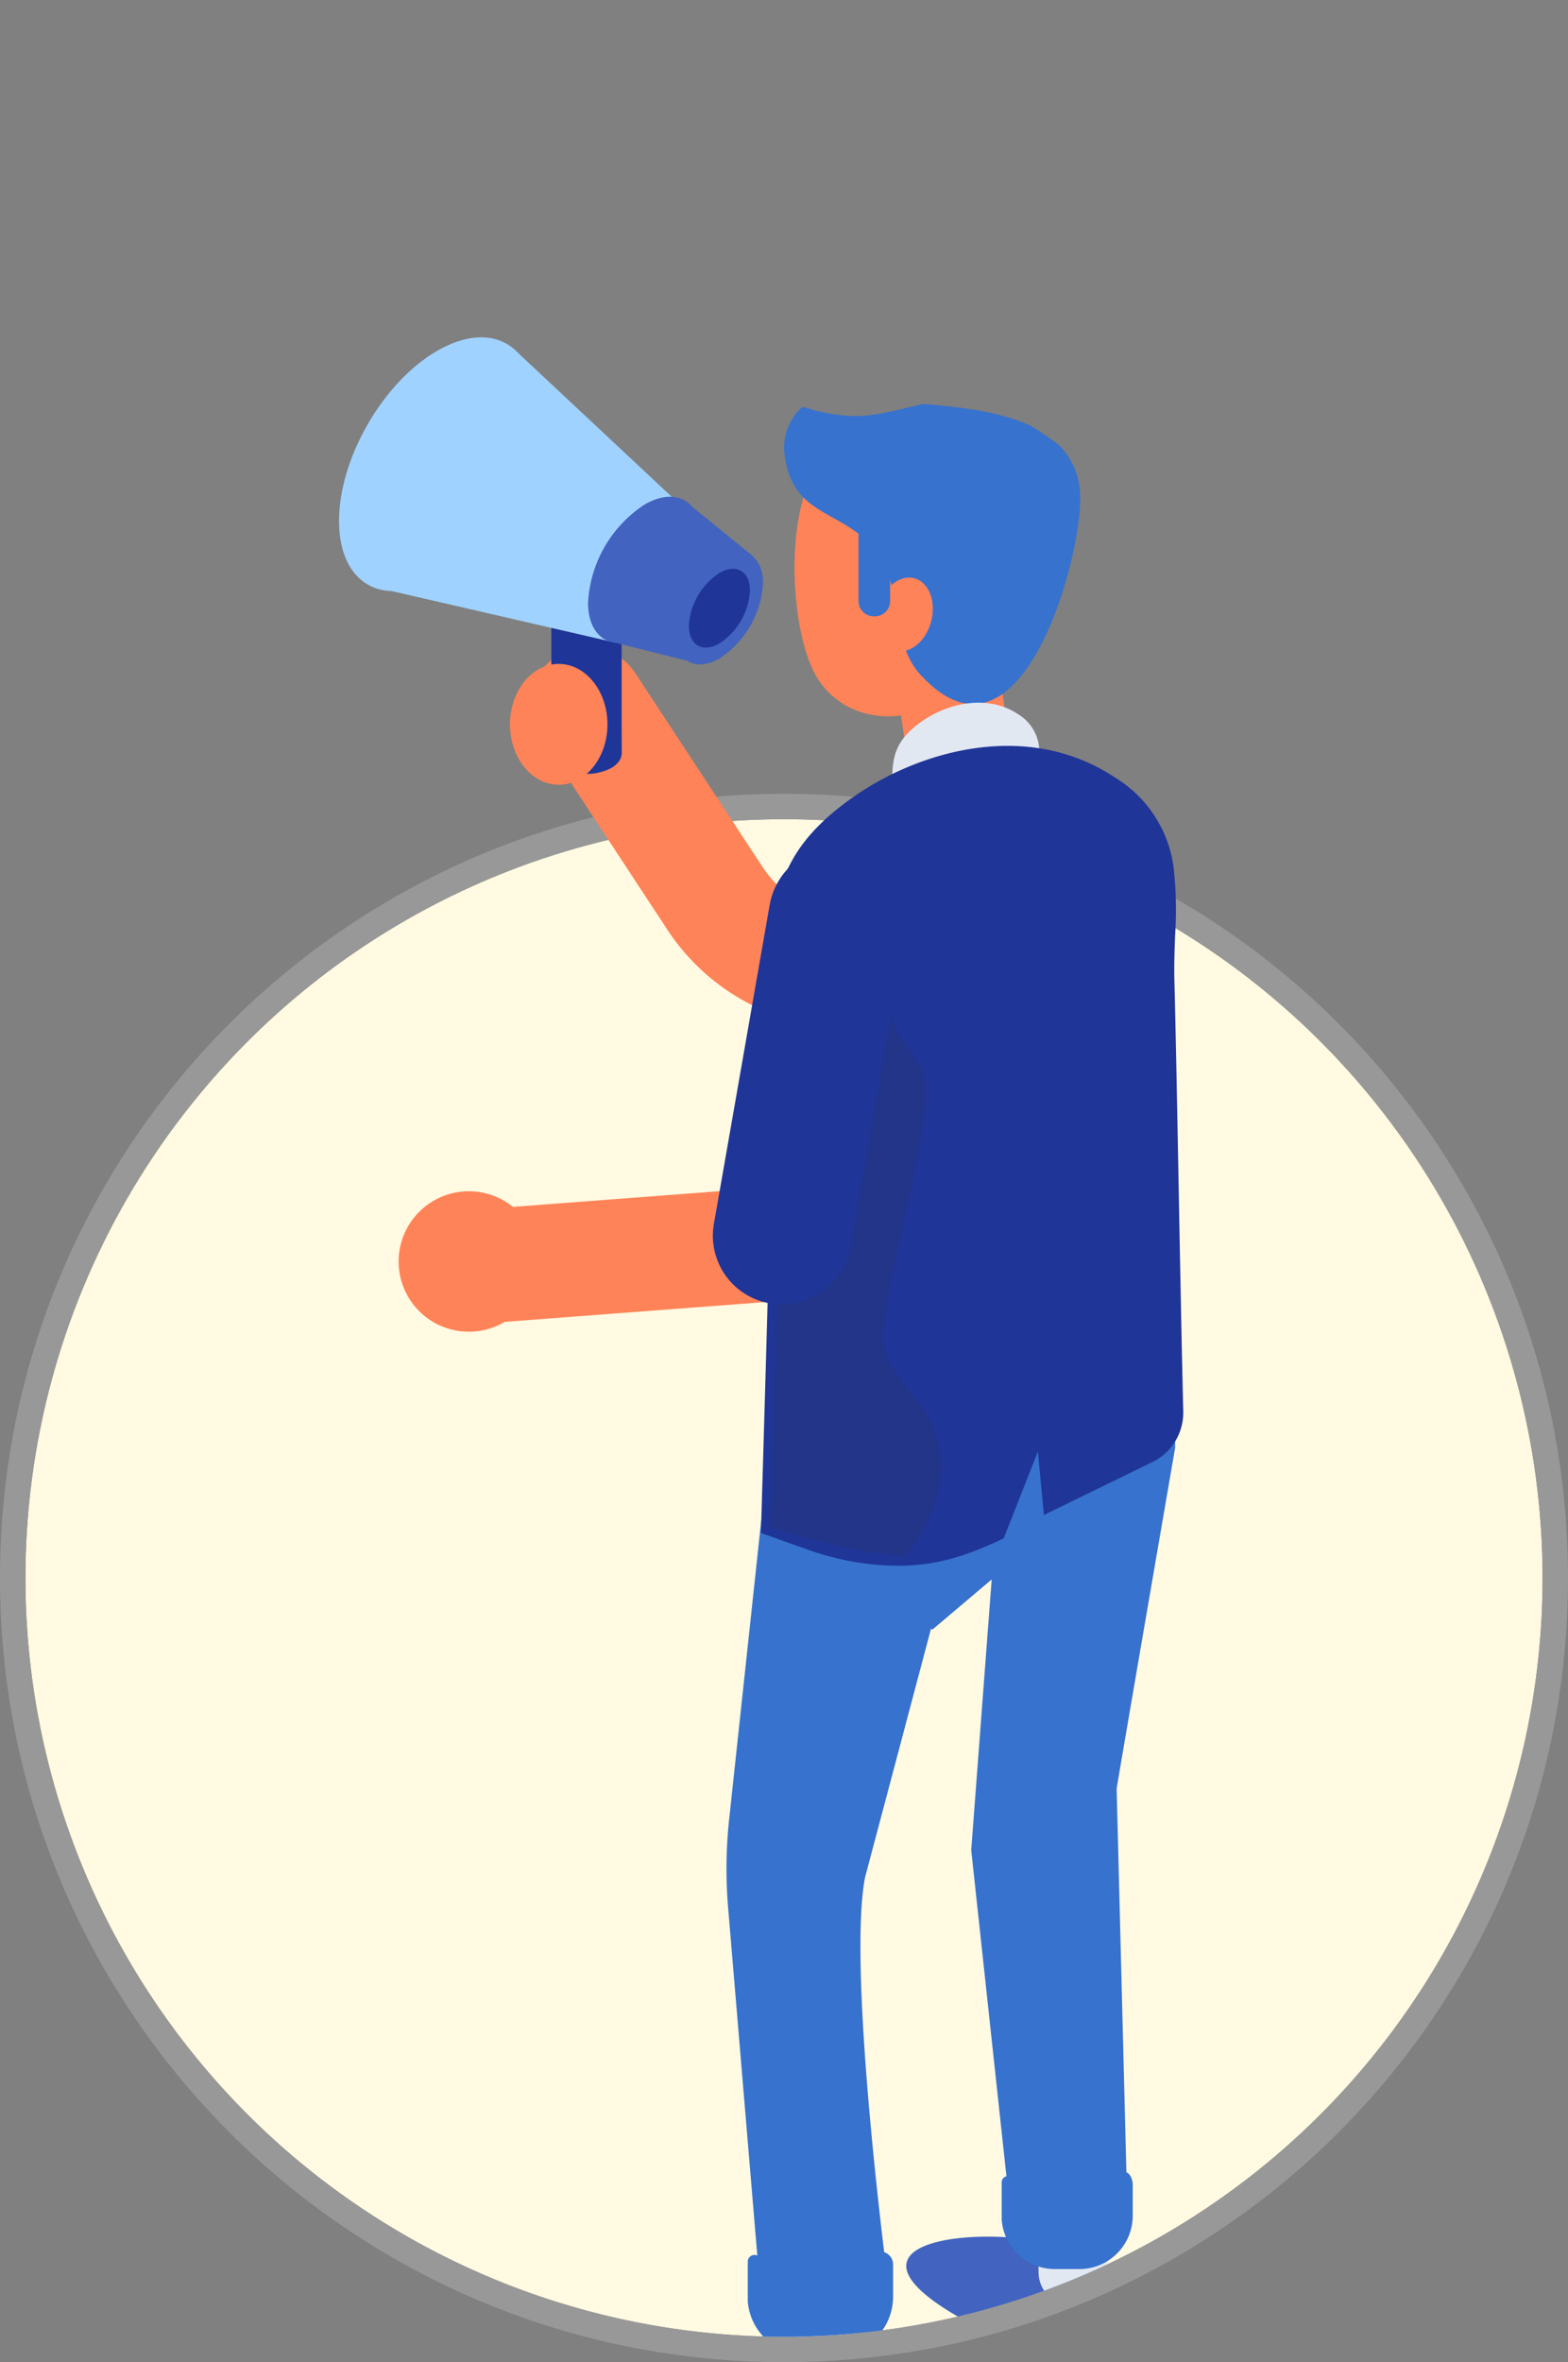 <svg xmlns="http://www.w3.org/2000/svg" xmlns:xlink="http://www.w3.org/1999/xlink" width="185" height="278.632" viewBox="0 0 185 278.632">
  <rect x="0" y="0" width="185" height="278.632" fill="#808080" stroke="none"/>
  <defs>
    <clipPath id="clip-path">
      <path id="Tracé_150" data-name="Tracé 150" d="M-1036.247-1343.941v-186.133h179v186.133a89.5,89.5,0,0,1-89.5,89.5A89.5,89.5,0,0,1-1036.247-1343.941Z" transform="translate(1007 1559)" fill="#fffae1"/>
    </clipPath>
    <clipPath id="clip-path-2">
      <rect id="Rectangle_36" data-name="Rectangle 36" width="99.61" height="258.1" fill="none"/>
    </clipPath>
    <clipPath id="clip-path-4">
      <rect id="Rectangle_34" data-name="Rectangle 34" width="20.274" height="83.651" fill="none"/>
    </clipPath>
  </defs>
  <g id="Groupe_34" data-name="Groupe 34" transform="translate(32.247 -28.926)">
    <circle id="Ellipse_6" data-name="Ellipse 6" cx="89.5" cy="89.5" r="89.5" transform="translate(-29.247 125.558)" fill="#fffae1"/>
    <path id="Ellipse_6_-_Contour" data-name="Ellipse 6 - Contour" d="M89.5,0A89.5,89.5,0,1,0,179,89.5,89.5,89.5,0,0,0,89.5,0m0-3a93.168,93.168,0,0,1,18.639,1.879A92.01,92.01,0,0,1,141.22,12.8a92.761,92.761,0,0,1,33.51,40.695,92.054,92.054,0,0,1,5.391,17.367,93.373,93.373,0,0,1,0,37.278A92.01,92.01,0,0,1,166.2,141.22a92.761,92.761,0,0,1-40.695,33.51,92.054,92.054,0,0,1-17.367,5.391,93.373,93.373,0,0,1-37.278,0A92.01,92.01,0,0,1,37.78,166.2,92.761,92.761,0,0,1,4.27,125.506a92.054,92.054,0,0,1-5.391-17.367,93.373,93.373,0,0,1,0-37.278A92.01,92.01,0,0,1,12.8,37.78,92.761,92.761,0,0,1,53.494,4.27,92.054,92.054,0,0,1,70.861-1.121,93.168,93.168,0,0,1,89.5-3Z" transform="translate(-29.247 125.558)" fill="#989898"/>
    <g id="Groupe_de_masques_1" data-name="Groupe de masques 1" clip-path="url(#clip-path)">
      <g id="Groupe_92" data-name="Groupe 92" transform="translate(7.753 68.715)">
        <g id="Groupe_91" data-name="Groupe 91" clip-path="url(#clip-path-2)">
          <g id="Groupe_90" data-name="Groupe 90">
            <g id="Groupe_89" data-name="Groupe 89" clip-path="url(#clip-path-2)">
              <path id="Tracé_316" data-name="Tracé 316" d="M64.518,88.361A25.76,25.76,0,0,1,42.99,76.753L28,53.925A6.725,6.725,0,1,1,39.24,46.542L54.233,69.369a12.282,12.282,0,0,0,18.685,2.2L84.08,61.064A6.725,6.725,0,0,1,93.3,70.859L82.135,81.365a25.668,25.668,0,0,1-17.617,7" transform="translate(-4.242 -6.863)" fill="#ff8358"/>
              <path id="Tracé_317" data-name="Tracé 317" d="M37.861,38.267l-.045.009-.093.019a17.7,17.7,0,0,1-3.2.4c-.261.01-.5.014-.723.015-.091,0-.179,0-.272,0-.292,0-.537-.013-.72-.027l-.407-.032q-.215-.018-.435-.04c-.344-.034-.743-.084-1.183-.156l-.19-.03c-.274-.047-.559-.1-.859-.169v.241l.006,2.154.007,10.812.01,3.681a1.491,1.491,0,0,0,.038.232,1.363,1.363,0,0,0,.032.192,1.646,1.646,0,0,0,.125.265,1.609,1.609,0,0,0,.087.175,2.441,2.441,0,0,0,.238.275c.043.045.074.1.123.139a3.3,3.3,0,0,0,.51.376,6.456,6.456,0,0,0,5.86.059,3.409,3.409,0,0,0,.551-.377c.052-.044.086-.093.132-.14a2.312,2.312,0,0,0,.262-.28,1.752,1.752,0,0,0,.1-.18,1.793,1.793,0,0,0,.141-.27,1.482,1.482,0,0,0,.04-.2,1.376,1.376,0,0,0,.045-.265c0-.009.005-.019.005-.027l-.011-3.684,0-10.185,0-.617-.006-2.162V38.23l-.157.037" transform="translate(-4.69 -6.031)" fill="#1f3598"/>
              <path id="Tracé_318" data-name="Tracé 318" d="M0,21.661C0,14.269,5.19,5.279,11.592,1.584s11.592-.7,11.592,6.693-5.19,16.382-11.592,20.078S0,29.054,0,21.661" transform="translate(0 0)" fill="#a0d2ff"/>
              <path id="Tracé_319" data-name="Tracé 319" d="M21.234,1.519,42.3,21.234l-9.722,14.85L4.513,29.617Z" transform="translate(-0.712 -0.24)" fill="#a0d2ff"/>
              <path id="Tracé_320" data-name="Tracé 320" d="M48.254,27.1a14.775,14.775,0,0,1-6.685,11.578c-3.692,2.131-6.684.4-6.684-3.86a14.774,14.774,0,0,1,6.684-11.578c3.692-2.132,6.685-.4,6.685,3.859" transform="translate(-5.503 -3.523)" fill="#4263c0"/>
              <path id="Tracé_321" data-name="Tracé 321" d="M57.466,33.726a11.355,11.355,0,0,1-5.138,8.9c-2.838,1.639-5.138.311-5.138-2.966a11.357,11.357,0,0,1,5.138-8.9c2.838-1.638,5.138-.31,5.138,2.966" transform="translate(-7.444 -4.742)" fill="#4263c0"/>
              <path id="Tracé_322" data-name="Tracé 322" d="M46.677,22.81l8.182,6.642L48.719,42.173l-10.884-2.73Z" transform="translate(-5.969 -3.598)" fill="#4263c0"/>
              <path id="Tracé_323" data-name="Tracé 323" d="M56.214,34.989a7.951,7.951,0,0,1-3.6,6.229c-1.986,1.147-3.6.217-3.6-2.076a7.948,7.948,0,0,1,3.6-6.229c1.986-1.147,3.6-.217,3.6,2.076" transform="translate(-7.733 -5.114)" fill="#1f3598"/>
              <path id="Tracé_324" data-name="Tracé 324" d="M86.566,34.277c-.019,0-.04.019-.059.04a1.109,1.109,0,0,1-.02-.258.3.3,0,0,0,.079.218" transform="translate(-13.643 -5.373)" fill="#3772ce"/>
              <path id="Tracé_325" data-name="Tracé 325" d="M89.446,41.53l2.186,15.388c.3,2.129-2.2,3.856-5.593,3.856s-6.385-1.727-6.687-3.856H79.3L77.11,41.53Z" transform="translate(-12.164 -6.551)" fill="#ff8358"/>
              <path id="Tracé_326" data-name="Tracé 326" d="M90.22,36.012c2.758-4.973,3.3-10.731-1.848-15.145-4.129-3.541-16.192-8.357-20.911-4.209C62.4,21.107,63.042,37.52,66.7,42.869c3.228,4.723,9.348,5.224,13.982,2.731a25.686,25.686,0,0,0,9.542-9.587" transform="translate(-10.066 -2.375)" fill="#ff8358"/>
              <path id="Tracé_327" data-name="Tracé 327" d="M94.764,14.164c-1.051-.78-2.122-1.524-3.211-2.2-3.635-1.736-8.448-2.277-12.767-2.624-2.975.614-5.911,1.626-9.075,1.382a21.317,21.317,0,0,1-5.174-1.068,6.41,6.41,0,0,0-2.115,5.826c.954,6.636,5.7,6.288,9.805,10.065,4.485,4.121,2.313,11.445,6.172,15.684C90.41,54.419,97.752,26.642,97.262,19.838a8.6,8.6,0,0,0-2.5-5.674" transform="translate(-9.836 -1.473)" fill="#3772ce"/>
              <path id="Tracé_328" data-name="Tracé 328" d="M81.73,38.878c-.643,2.352-2.551,3.865-4.263,3.379s-2.579-2.788-1.936-5.14,2.551-3.865,4.263-3.379,2.578,2.788,1.935,5.14" transform="translate(-11.881 -5.308)" fill="#ff8358"/>
              <path id="Tracé_329" data-name="Tracé 329" d="M74.585,36.4h.1A1.816,1.816,0,0,0,76.5,34.589V23.917A1.816,1.816,0,0,0,74.684,22.1h-.1a1.816,1.816,0,0,0-1.816,1.816V34.589A1.816,1.816,0,0,0,74.585,36.4" transform="translate(-11.479 -3.486)" fill="#3772ce"/>
              <path id="Tracé_330" data-name="Tracé 330" d="M94.746,61.36a49.484,49.484,0,0,0-.025-4.989,5.173,5.173,0,0,0-2.465-3.839c-3.421-2.284-7.955-1.463-11.2.733-4.388,2.971-3.581,5.605-3.625,10.187-.06,6.275-.369,16.222-.553,22.495l1.943.691a11.917,11.917,0,0,0,2.722.611,9.562,9.562,0,0,0,5.6-1.072l2.048-5.191.366,3.849,4.536-2.214a2.123,2.123,0,0,0,1.054-1.887c-.133-5.236-.265-14.137-.4-19.373" transform="translate(-12.127 -8.072)" fill="#e2e8f2"/>
              <path id="Tracé_331" data-name="Tracé 331" d="M82.83,266.688c6.97-1.91,22.251.245,21.462,5.095a12.5,12.5,0,0,1,.38,2.781c.345,9.72-13.6,3.938-18.4,1.271-8.976-4.988-7.937-7.914-3.439-9.147" transform="translate(-12.534 -41.96)" fill="#4263c0"/>
              <path id="Tracé_332" data-name="Tracé 332" d="M67.979,283.095a3.863,3.863,0,0,1,3.38,2.533,11.341,11.341,0,0,1,.595,4.415c0,1.311-.056,2.771-.989,3.69a4.982,4.982,0,0,1-2.271,1.055c-7.08,1.918-15.4.454-22.239-1.724a3.708,3.708,0,0,1-2.749-3.234c-.006-2.208,2.464-3.481,4.579-4.11a75.377,75.377,0,0,1,18.682-3.069c1.13-.026,2.62.486,2.518,1.613Z" transform="translate(-6.895 -44.588)" fill="#4263c0"/>
              <path id="Tracé_333" data-name="Tracé 333" d="M102.291,272.93l-.323,0a3.945,3.945,0,0,1-3.991-3.9l-.081-6.655a3.944,3.944,0,0,1,3.9-3.991l.323,0a3.944,3.944,0,0,1,3.991,3.9l.081,6.655a3.943,3.943,0,0,1-3.9,3.991" transform="translate(-15.443 -40.76)" fill="#e2e8f2"/>
              <path id="Tracé_334" data-name="Tracé 334" d="M68.43,286.182h-.323a3.943,3.943,0,0,1-3.943-3.944v-6.655a3.943,3.943,0,0,1,3.943-3.944h.323a3.944,3.944,0,0,1,3.944,3.944v6.655a3.944,3.944,0,0,1-3.944,3.944" transform="translate(-10.122 -42.851)" fill="#e2e8f2"/>
              <path id="Tracé_335" data-name="Tracé 335" d="M59.322,151.533l8.27-19.821,39.617,6.152,0,13.9s-6.672,38.676-6.9,40.219l1.231,48.424c-.327,2.239-3.126,4.911-5.382,5.077l-2.4.177c-2.89.213-6.275-2.15-6.136-5.044l-4.471-41.4,2.414-31.924-6.977,5.9-.187-.067-7.786,29.347c-2.145,11.348,2.854,48.869,2.854,48.869-.216,2.569-3.324,4.544-5.9,4.544h-3.41c-2.738,0-5.919-2.22-5.919-4.958L54.47,206.033a54.975,54.975,0,0,1,.121-10.463Z" transform="translate(-8.562 -20.777)" fill="#3772ce"/>
              <path id="Tracé_336" data-name="Tracé 336" d="M107.11,85.117c-.12-4.731.488-9.125-.067-13.078a13.567,13.567,0,0,0-6.462-10.064C91.61,55.988,79.725,58.139,71.219,63.9c-11.5,7.788-9.388,14.694-9.5,26.7-.158,16.452-.968,42.528-1.451,58.974l5.093,1.81a31.3,31.3,0,0,0,7.136,1.6c5.676.576,9.474-.387,14.675-2.811l5.369-13.607.96,10.091,11.892-5.806a5.562,5.562,0,0,0,2.763-4.948c-.349-13.727-.7-37.061-1.044-50.789" transform="translate(-9.507 -9.213)" fill="#1f3598"/>
              <path id="Tracé_337" data-name="Tracé 337" d="M75.294,153.921a30.412,30.412,0,0,1-3.079-.163,32.333,32.333,0,0,1-7.36-1.653L59.1,150.06l.178-6c.485-16.412,1.151-38.89,1.293-53.659.018-1.737-.013-3.353-.042-4.917-.169-9.073-.292-15.628,9.967-22.573,7.631-5.166,20.18-8.77,30.433-1.925a14.627,14.627,0,0,1,6.88,10.729,45.382,45.382,0,0,1,.157,7.842c-.062,1.731-.126,3.52-.081,5.346.174,6.876.352,16.312.523,25.437.172,9.1.348,18.5.521,25.352a6.525,6.525,0,0,1-3.238,5.8l-13.2,6.448-.713-7.484L87.739,150.7l-.347.162c-4.077,1.9-7.558,3.059-12.1,3.059m-14.231-5.2,4.434,1.575a30.322,30.322,0,0,0,6.917,1.553c5.6.568,9.228-.457,13.82-2.566l6.7-16.976L94.141,145l10.645-5.2a4.586,4.586,0,0,0,2.224-4.061c-.174-6.858-.351-16.266-.521-25.364-.172-9.122-.349-18.554-.523-25.424-.048-1.885.018-3.7.081-5.464a43.879,43.879,0,0,0-.139-7.505,12.672,12.672,0,0,0-6.043-9.4c-9.462-6.315-21.153-2.913-28.29,1.919-9.4,6.361-9.293,11.851-9.124,20.947.029,1.577.061,3.207.044,4.971-.141,14.788-.809,37.277-1.295,53.7Z" transform="translate(-9.323 -9.027)" fill="#1f3598"/>
              <g id="Groupe_88" data-name="Groupe 88" transform="translate(50.76 60.124)" opacity="0.37">
                <g id="Groupe_87" data-name="Groupe 87">
                  <g id="Groupe_86" data-name="Groupe 86" clip-path="url(#clip-path-4)">
                    <path id="Tracé_338" data-name="Tracé 338" d="M73.788,130.138c-.643-4.938,6.084-26.7,4.835-31.557-.609-2.3-2.874-4.136-3.685-6.386-.75-2.118-.109-4.271.82-6.4-.786-3.014-1.178-6.175-2.308-9.071-.7-1.792-2.767-5.353-5.11-5.341.435.05-.144.521-.3.67a22.263,22.263,0,0,0-3.363,4.218,9.779,9.779,0,0,1-1.974,2.266l-2.439,73.083,6.66,1.81a51.85,51.85,0,0,0,9.33,1.6c4.395-5.171,5.849-11.842,2.265-17.3-1.69-2.508-4.361-4.783-4.733-7.6" transform="translate(-60.267 -71.385)" fill="#27376e"/>
                  </g>
                </g>
              </g>
              <path id="Tracé_339" data-name="Tracé 339" d="M64.112,271.188h3.41c1.567,0,3.014-1.174,4.172-2.552a1.528,1.528,0,0,1,2.708.969v3.8a6.88,6.88,0,0,1-6.88,6.879H64.111a6.879,6.879,0,0,1-6.854-6.3v-4.714a.794.794,0,0,1,1.469-.414c.814,1.244,2.183,2.363,5.386,2.333" transform="translate(-9.032 -42.289)" fill="#3772ce"/>
              <path id="Tracé_340" data-name="Tracé 340" d="M99.01,259.949h3.075c1.412,0,4.194-.623,4.722-2.368.381-1.26,1.481-.432,1.481.9v3.528a6.3,6.3,0,0,1-6.2,6.383H99.009a6.276,6.276,0,0,1-6.18-5.849v-4.375a.713.713,0,0,1,1.325-.385c.734,1.155,1.968,2.193,4.856,2.165" transform="translate(-14.644 -40.534)" fill="#3772ce"/>
              <path id="Tracé_341" data-name="Tracé 341" d="M18.742,135.111a6.725,6.725,0,0,1-.5-13.431l33.238-2.527A6.725,6.725,0,0,1,52.5,132.565l-33.237,2.527q-.26.019-.517.019" transform="translate(-1.897 -18.793)" fill="#ff8358"/>
              <path id="Tracé_342" data-name="Tracé 342" d="M75.177,80.883,74.4,85.331l-.231,1.306-.48,2.738-.144.855-.135.75-1.7,9.721-3.121,17.85a8.217,8.217,0,0,1-8.695,6.753h-.115c-.211-.019-.432-.048-.643-.087a8.1,8.1,0,0,1-6.648-9.385l.211-1.2,2.095-11.96,1.374-7.858L57.444,87.5l1.633-9.338c.009-.038.019-.087.029-.125a8.232,8.232,0,0,1,8.031-6.658,1.284,1.284,0,0,1,.192.01,7.319,7.319,0,0,1,1.2.105,8.1,8.1,0,0,1,4.89,2.815v.01a8.045,8.045,0,0,1,1.758,6.561" transform="translate(-8.261 -11.26)" fill="#1f3598"/>
              <path id="Tracé_343" data-name="Tracé 343" d="M35.448,52.867c0,3.936-2.574,7.127-5.748,7.127s-5.748-3.191-5.748-7.127S26.525,45.74,29.7,45.74s5.748,3.191,5.748,7.127" transform="translate(-3.778 -7.215)" fill="#ff8358"/>
              <path id="Tracé_344" data-name="Tracé 344" d="M24.914,127.878a8.282,8.282,0,1,1-8.283-8.283,8.283,8.283,0,0,1,8.283,8.283" transform="translate(-1.317 -18.866)" fill="#ff8358"/>
            </g>
          </g>
        </g>
      </g>
    </g>
  </g>
</svg>
